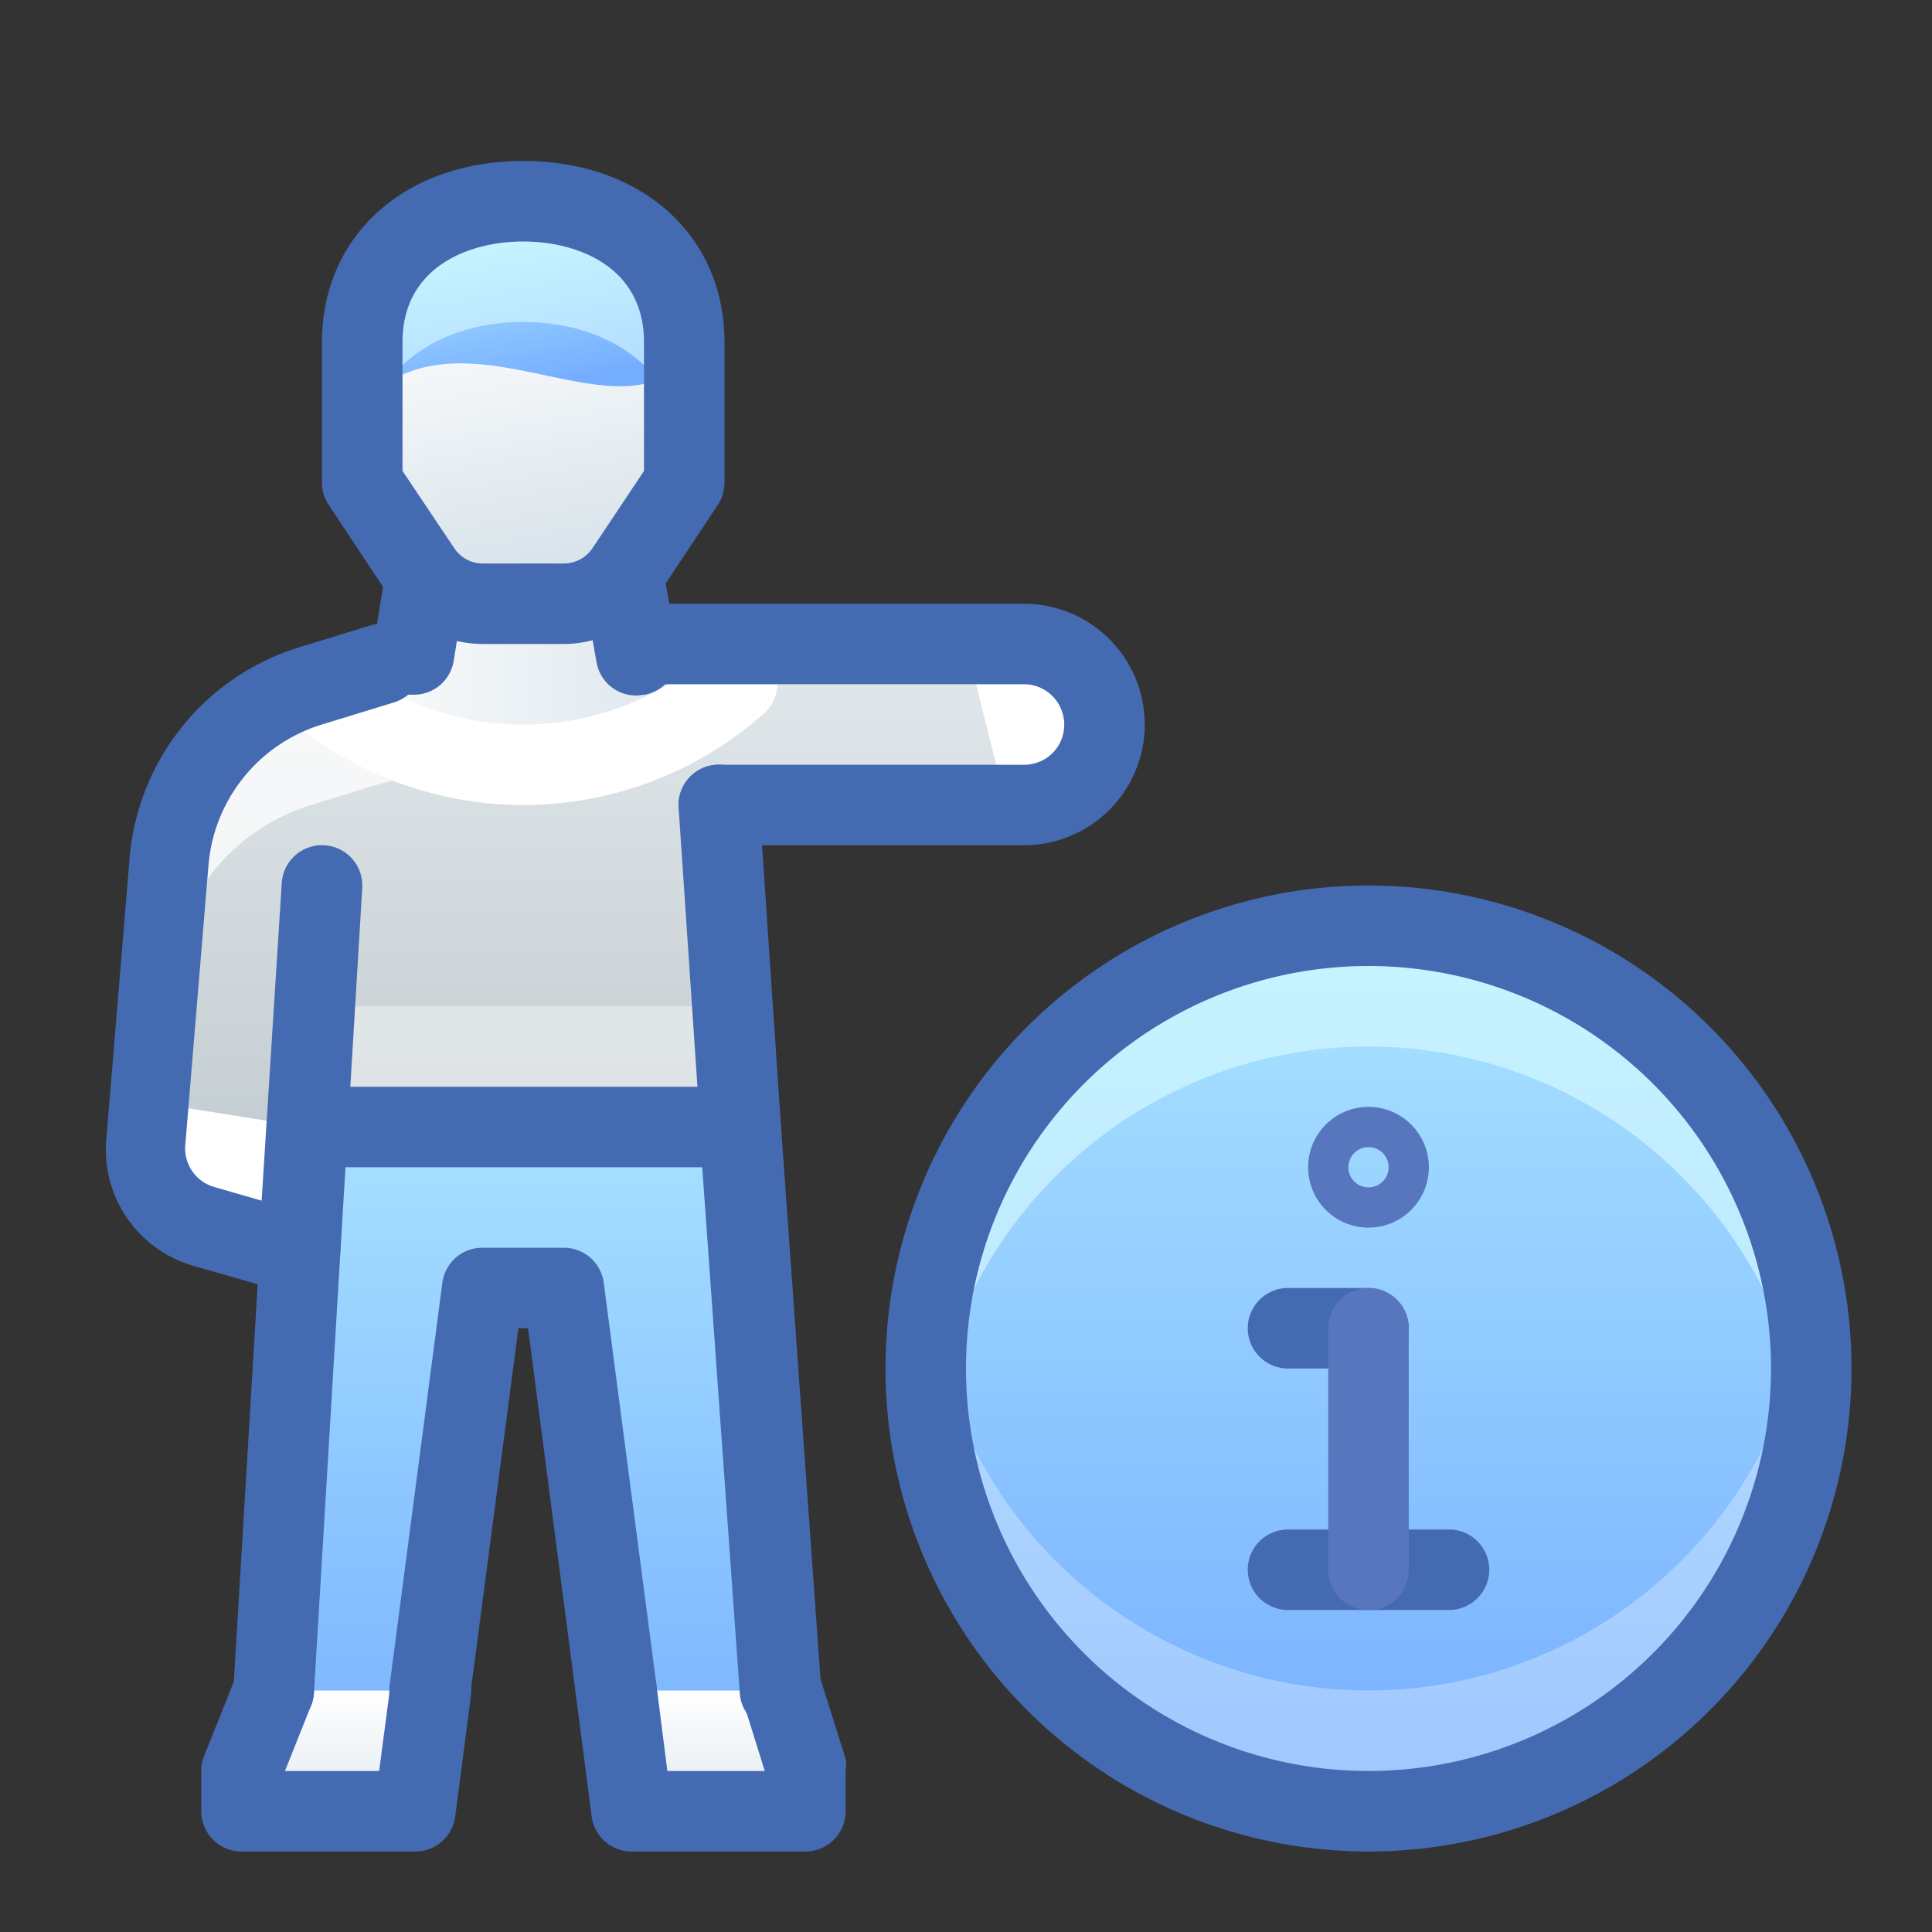 <svg xmlns="http://www.w3.org/2000/svg" xmlns:xlink="http://www.w3.org/1999/xlink" id="_010_People" data-name="010_People" viewBox="0 0 48 48"><rect x="0" y="0" width="48" height="48" fill="#333333" stroke="none"/><defs><style>.cls-1{fill:url(#linear-gradient);}.cls-10,.cls-11,.cls-12,.cls-2{fill:#fff;}.cls-2{opacity:0.3;}.cls-3{fill:#dcfeff;opacity:0.6;}.cls-4{fill:#446bb2;}.cls-5{fill:#5876be;}.cls-6{fill:url(#linear-gradient-2);}.cls-7{fill:url(#linear-gradient-3);}.cls-8{fill:url(#linear-gradient-4);}.cls-9{fill:url(#linear-gradient-5);}.cls-10{opacity:0.4;}.cls-12{opacity:0.75;}.cls-13{fill:url(#linear-gradient-6);}.cls-14{fill:url(#linear-gradient-7);}.cls-15{fill:url(#linear-gradient-8);}</style><linearGradient id="linear-gradient" x1="34" y1="22.86" x2="34" y2="45" gradientUnits="userSpaceOnUse"><stop offset="0" stop-color="#abe5ff"></stop><stop offset="0.21" stop-color="#9fd9ff"></stop><stop offset="1" stop-color="#76aeff"></stop></linearGradient><linearGradient id="linear-gradient-2" x1="13" y1="26.63" x2="13" y2="45.63" xlink:href="#linear-gradient"></linearGradient><linearGradient id="linear-gradient-3" x1="8.35" y1="42" x2="8.35" y2="45.92" gradientUnits="userSpaceOnUse"><stop offset="0" stop-color="#fff"></stop><stop offset="1" stop-color="#d8e3ea"></stop></linearGradient><linearGradient id="linear-gradient-4" x1="17.65" x2="17.65" y2="45.92" xlink:href="#linear-gradient-3"></linearGradient><linearGradient id="linear-gradient-5" x1="15.53" y1="16.42" x2="15.53" y2="30.69" gradientUnits="userSpaceOnUse"><stop offset="0" stop-color="#e1e7ea"></stop><stop offset="1" stop-color="#bec8cc"></stop></linearGradient><linearGradient id="linear-gradient-6" x1="7.73" y1="16.13" x2="18.27" y2="16.13" xlink:href="#linear-gradient-3"></linearGradient><linearGradient id="linear-gradient-7" x1="12.38" y1="6.73" x2="13.76" y2="14.12" xlink:href="#linear-gradient-3"></linearGradient><linearGradient id="linear-gradient-8" x1="12.4" y1="5.88" x2="13.1" y2="9.6" xlink:href="#linear-gradient"></linearGradient></defs><title>010_049</title><circle class="cls-1" cx="34" cy="34" r="11"></circle><path class="cls-2" d="M34,42a11,11,0,0,1-10.89-9.5A12.31,12.31,0,0,0,23,34a11,11,0,0,0,22,0,12.31,12.31,0,0,0-.11-1.5A11,11,0,0,1,34,42Z"></path><path class="cls-3" d="M34,26a11,11,0,0,1,10.89,9.5A12.31,12.31,0,0,0,45,34a11,11,0,0,0-22,0,12.31,12.31,0,0,0,.11,1.5A11,11,0,0,1,34,26Z"></path><path class="cls-4" d="M34,46A12,12,0,1,1,46,34,12,12,0,0,1,34,46Zm0-22A10,10,0,1,0,44,34,10,10,0,0,0,34,24Z"></path><path class="cls-5" d="M34,30.5A1.5,1.5,0,1,1,35.5,29,1.5,1.5,0,0,1,34,30.5Zm0-2a.5.5,0,1,0,.5.5A.5.5,0,0,0,34,28.5Z"></path><path class="cls-4" d="M36,40H32a1,1,0,0,1,0-2h4a1,1,0,0,1,0,2Z"></path><path class="cls-4" d="M34,34H32a1,1,0,0,1,0-2h2a1,1,0,0,1,0,2Z"></path><path class="cls-5" d="M34,40a1,1,0,0,1-1-1V33a1,1,0,0,1,2,0v6A1,1,0,0,1,34,40Z"></path><polygon class="cls-6" points="8 22 6.8 42 6 44 6 45 10.3 45 12 32 14 32 15.7 45 20 45 20 44 19.38 42 18 22 8 22"></polygon><polygon class="cls-7" points="6.8 42 6 44 6 45 10.3 45 10.69 42 6.8 42"></polygon><polygon class="cls-8" points="15.31 42 15.7 45 20 45 20 44 19.38 42 15.31 42"></polygon><path class="cls-9" d="M27.38,17.51A2,2,0,0,0,25.44,16H11L7.73,17a5,5,0,0,0-3.51,4.36l-.58,7a2,2,0,0,0,1.44,2.09L7,31l.6-3H18.4l-.54-8h7.58A2,2,0,0,0,27.38,17.51Z"></path><rect class="cls-10" x="7.6" y="25" width="10.8" height="3"></rect><path class="cls-11" d="M3.72,27.38l-.08,1a2,2,0,0,0,1.44,2.09L7,31l.6-3Z"></path><path class="cls-12" d="M4.22,24.37A5,5,0,0,1,7.73,20l1.46-.45A12.59,12.59,0,0,1,12.9,19h.2c1.26,0,7.12-1.39,5.17-2L15,16H11L7.73,17a5,5,0,0,0-3.51,4.36l-.58,7a2,2,0,0,0,.16,1Z"></path><path class="cls-13" d="M15.83,16.28l.7.19,1.74.54A8,8,0,0,1,7.73,17l1.74-.54c.26-.08.52-.15.79-.21l.8-3h3.86Z"></path><path class="cls-11" d="M13,20a9,9,0,0,1-5.94-2.24,1,1,0,0,1,1.32-1.5,7,7,0,0,0,9.24,0,1,1,0,1,1,1.32,1.5A9,9,0,0,1,13,20Z"></path><path class="cls-11" d="M25.44,20H25l-1-4h1.44a2,2,0,0,1,1.94,1.51h0A2,2,0,0,1,25.44,20Z"></path><path class="cls-4" d="M25.44,21H17.86a1,1,0,0,1,0-2h7.58a1,1,0,0,0,.79-.38,1,1,0,0,0,.18-.86,1,1,0,0,0-1-.76H16a1,1,0,0,1,0-2h9.44a3,3,0,0,1,0,6Z"></path><path class="cls-4" d="M19.38,43a1,1,0,0,1-1-.93l-1-14A1,1,0,0,1,18.33,27a1,1,0,0,1,1.07.93l1,14A1,1,0,0,1,19.45,43Z"></path><path class="cls-4" d="M15.31,43a1,1,0,0,1-1-.87L13.12,33h-.24l-1.2,9.13a1,1,0,1,1-2-.26l1.31-10A1,1,0,0,1,12,31h2a1,1,0,0,1,1,.87l1.31,10A1,1,0,0,1,15.44,43Z"></path><path class="cls-4" d="M6.8,43H6.74a1,1,0,0,1-.94-1.06l.66-11a1,1,0,1,1,2,.12l-.66,11A1,1,0,0,1,6.8,43Z"></path><path class="cls-4" d="M18.4,29a1,1,0,0,1-1-.93l-.54-8A1,1,0,0,1,17.79,19a1,1,0,0,1,1.07.93l.54,8A1,1,0,0,1,18.47,29Z"></path><path class="cls-4" d="M7.46,32H7a.8.8,0,0,1-.27,0l-1.92-.55a3,3,0,0,1-2.17-3.13l.58-7a6,6,0,0,1,4.22-5.24l1.73-.53a1,1,0,1,1,.59,1.91L8,18a4,4,0,0,0-2.82,3.49l-.58,7a1,1,0,0,0,.72,1l1.18.34L7,21.94a1,1,0,0,1,2,.12l-.54,9A1,1,0,0,1,7.46,32Z"></path><path class="cls-4" d="M15.82,17.28a1,1,0,0,1-1-.83l-.35-2a1,1,0,1,1,2-.35l.35,2a1,1,0,0,1-.8,1.16Z"></path><path class="cls-4" d="M10.26,17.26H10.1a1,1,0,0,1-.83-1.15l.31-1.93a1,1,0,1,1,2,.32l-.31,1.93A1,1,0,0,1,10.26,17.26Z"></path><path class="cls-14" d="M17,12l-1.45,2.17A1.84,1.84,0,0,1,14,15H12a1.84,1.84,0,0,1-1.55-.83L9,12V8.5C9,6.29,10.79,5,13,5h0c2.21,0,4,1.29,4,3.5Z"></path><path class="cls-15" d="M13,5C10.79,5,9,6.29,9,8.5V10c2.52-2.52,6.12.88,8-1V8.5C17,6.29,15.21,5,13,5Z"></path><path class="cls-3" d="M13,5C10.79,5,9,6.29,9,8.5v3C9,9.29,10.79,8,13,8s4,1.29,4,3.5v-3C17,6.29,15.21,5,13,5Z"></path><path class="cls-4" d="M14,16H12a2.88,2.88,0,0,1-2.39-1.28L8.17,12.55A1,1,0,0,1,8,12V8.5C8,5.85,10.06,4,13,4s5,1.85,5,4.5V12a1,1,0,0,1-.17.55l-1.44,2.17A2.88,2.88,0,0,1,14,16Zm-4-4.3,1.28,1.91A.85.85,0,0,0,12,14h2a.86.86,0,0,0,.72-.38L16,11.7V8.5C16,6.65,14.38,6,13,6s-3,.65-3,2.5Zm7,.3h0Z"></path><path class="cls-4" d="M18,29H8a1,1,0,0,1,0-2H18a1,1,0,0,1,0,2Z"></path><path class="cls-4" d="M20,46H15.7a1,1,0,0,1-1-.87l-.39-3a1,1,0,1,1,2-.26L16.58,44H19l-.53-1.7a1,1,0,0,1,.66-1.25,1,1,0,0,1,1.25.65l.63,2a1,1,0,0,1,0,.3v1A1,1,0,0,1,20,46Z"></path><path class="cls-4" d="M10.3,46H6a1,1,0,0,1-1-1V44a.94.94,0,0,1,.07-.37l.8-2a1,1,0,0,1,1.86.74L7.08,44H9.42l.28-2.13a1,1,0,1,1,2,.26l-.39,3A1,1,0,0,1,10.3,46Z"></path></svg>
